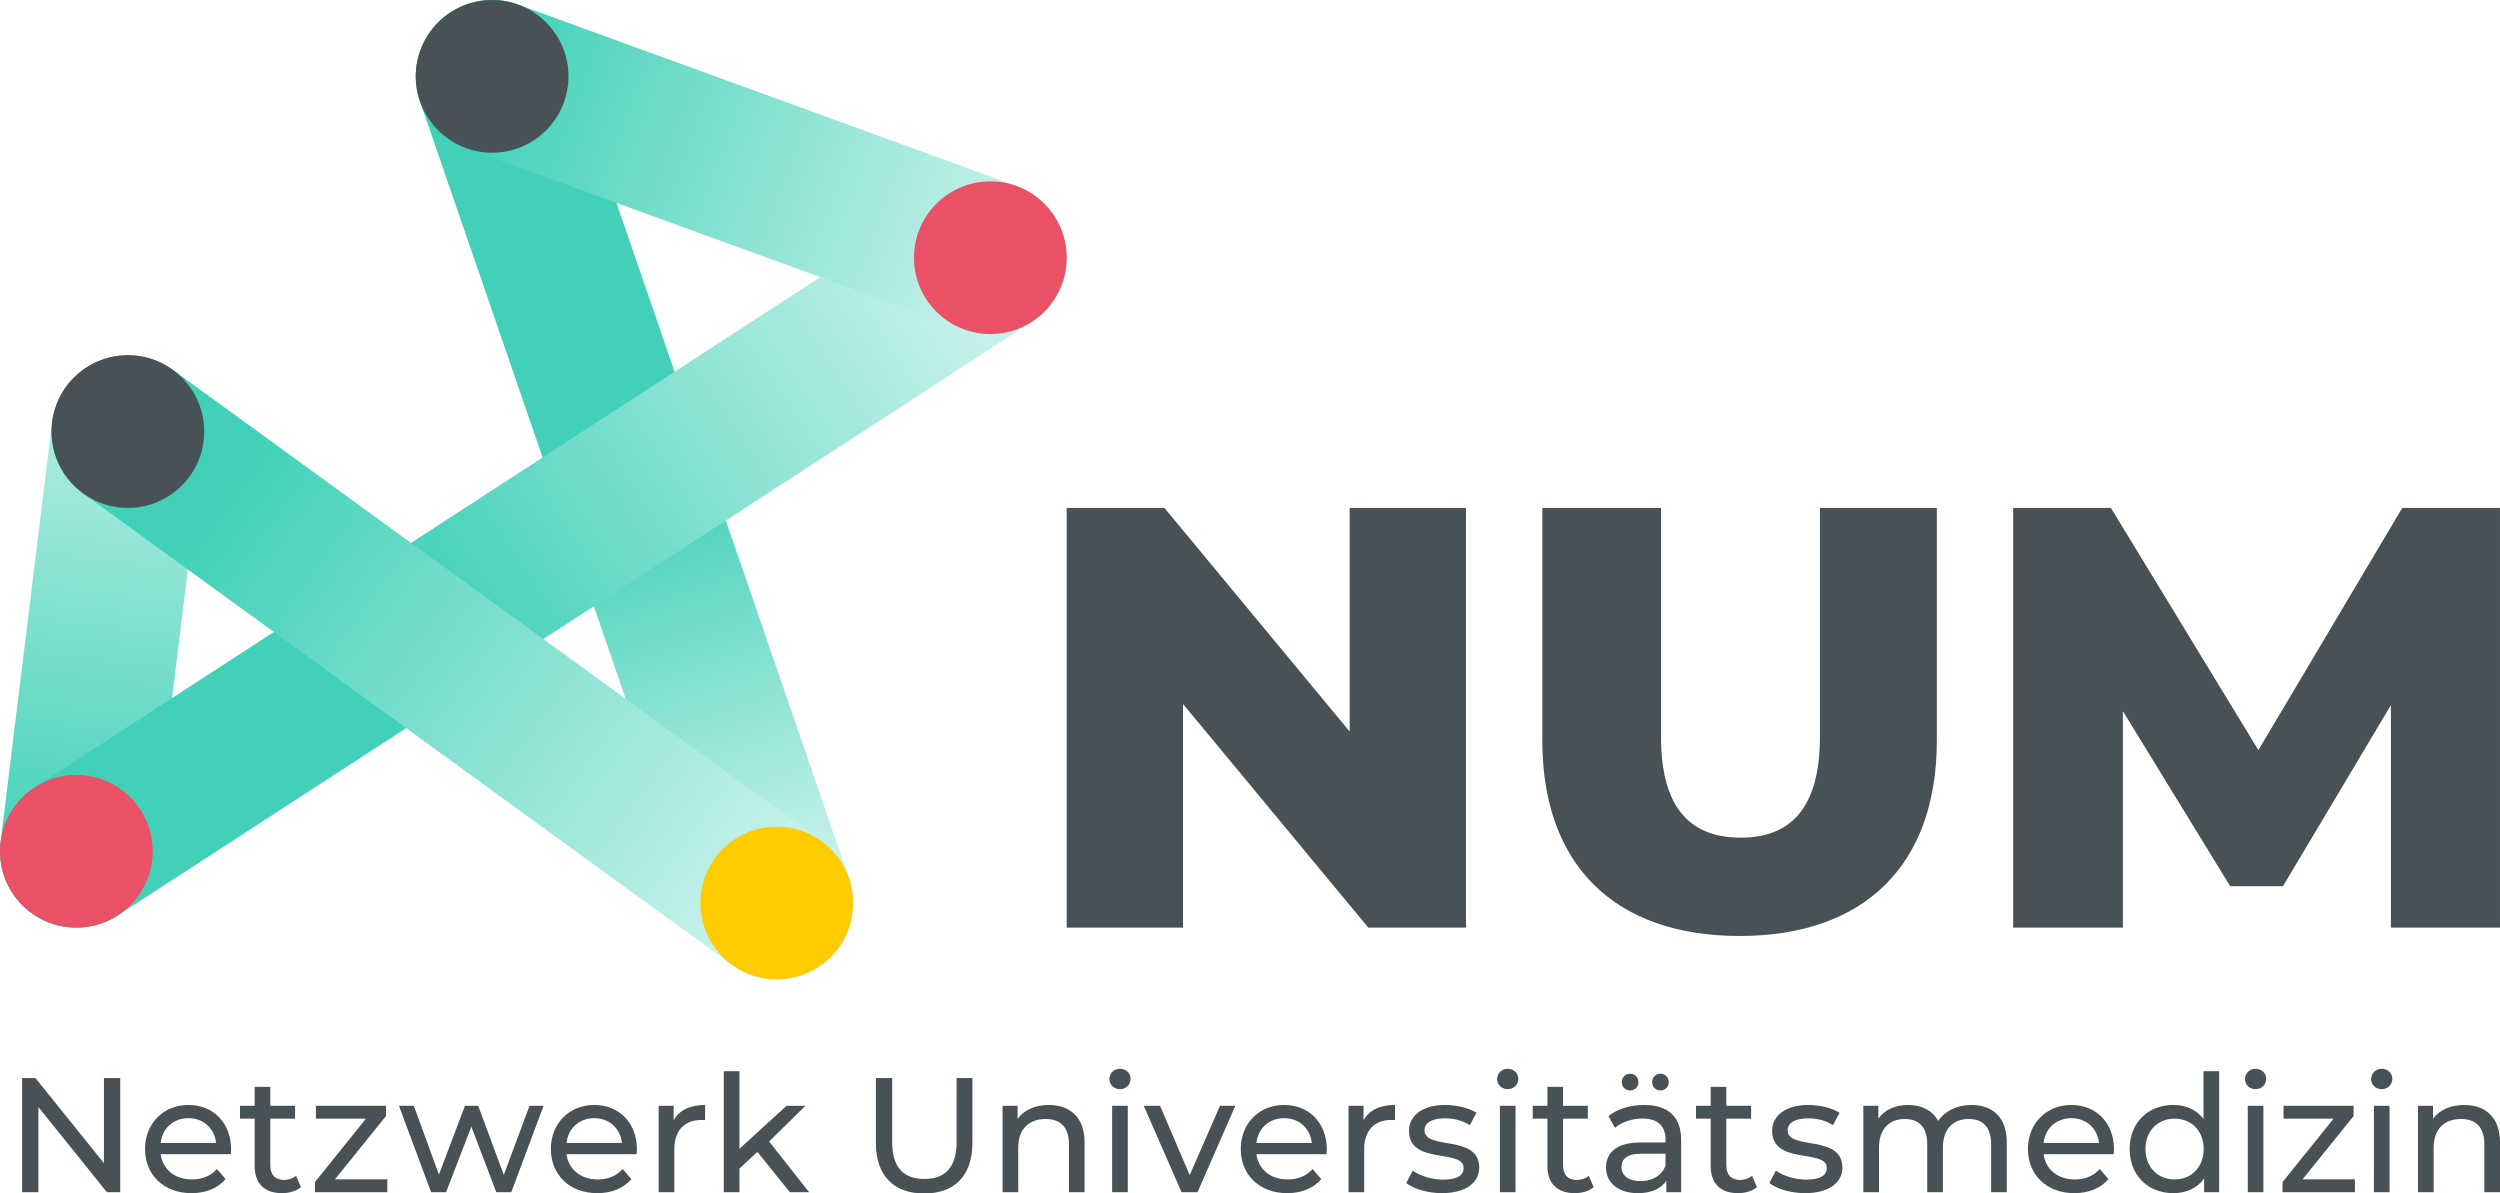 <?xml version="1.0" encoding="UTF-8" standalone="no"?>
<svg xmlns:inkscape="http://www.inkscape.org/namespaces/inkscape" xmlns:sodipodi="http://sodipodi.sourceforge.net/DTD/sodipodi-0.dtd" xmlns="http://www.w3.org/2000/svg" xmlns:svg="http://www.w3.org/2000/svg" id="Ebene_1" version="1.1" viewBox="0 0 566.658 270.519" sodipodi:docname="num-logo.svg" width="566.658" height="270.519" inkscape:version="1.4.2 (f4327f4, 2025-05-13)">
  <defs id="defs10">
    <style id="style1">
      .st0 {
        fill: #fc0;
      }

      .st1 {
        fill: #485156;
      }

      .st2 {
        fill: #ea5167;
      }

      .st3 {
        fill: url(#Unbenannter_Verlauf_134);
      }

      .st4 {
        fill: url(#Unbenannter_Verlauf_139);
      }

      .st5 {
        fill: url(#Unbenannter_Verlauf_145);
      }

      .st6 {
        fill: url(#Unbenannter_Verlauf_143);
      }

      .st7 {
        fill: url(#Unbenannter_Verlauf_85);
      }
    </style>
    <linearGradient id="Unbenannter_Verlauf_143" data-name="Unbenannter Verlauf 143" x1="16.614" y1="212.345" x2="32.512" y2="82.866" gradientUnits="userSpaceOnUse">
      <stop offset=".1" stop-color="#42d1b8" id="stop1"></stop>
      <stop offset=".9" stop-color="#b3ede3" id="stop2"></stop>
    </linearGradient>
    <linearGradient id="Unbenannter_Verlauf_139" data-name="Unbenannter Verlauf 139" x1="107.332" y1="3.17" x2="183.115" y2="223.261" gradientUnits="userSpaceOnUse">
      <stop offset=".5" stop-color="#42d1b8" id="stop3"></stop>
      <stop offset=".9" stop-color="#c6f1ea" id="stop4"></stop>
    </linearGradient>
    <linearGradient id="Unbenannter_Verlauf_134" data-name="Unbenannter Verlauf 134" x1="4.211" y1="204.595" x2="240.406" y2="51.208" gradientUnits="userSpaceOnUse">
      <stop offset=".4" stop-color="#42d1b8" id="stop5"></stop>
      <stop offset=".9" stop-color="#c6f1ea" id="stop6"></stop>
    </linearGradient>
    <linearGradient id="Unbenannter_Verlauf_145" data-name="Unbenannter Verlauf 145" x1="96.705" y1="13.613" x2="242.153" y2="66.551" gradientUnits="userSpaceOnUse">
      <stop offset=".1" stop-color="#42d1b8" id="stop7"></stop>
      <stop offset=".9" stop-color="#c6f1ea" id="stop8"></stop>
    </linearGradient>
    <linearGradient id="Unbenannter_Verlauf_85" data-name="Unbenannter Verlauf 85" x1="16.403" y1="89.87" x2="191.481" y2="217.071" gradientUnits="userSpaceOnUse">
      <stop offset=".2" stop-color="#42d1b8" id="stop9"></stop>
      <stop offset=".9" stop-color="#c6f1ea" id="stop10"></stop>
    </linearGradient>
  </defs>
  <g id="g18" transform="translate(-1.417,-2.221)">
    <path class="st6" d="m 18.745,212.476 c -0.704,0 -1.415,-0.043 -2.131,-0.131 C 7.129,211.18 0.384,202.547 1.548,193.061 L 13.228,97.932 c 1.165,-9.483 9.789,-16.235 19.284,-15.066 9.486,1.165 16.23,9.798 15.066,19.284 l -11.679,95.129 c -1.077,8.769 -8.537,15.197 -17.153,15.197 z" id="path10" style="fill:url(#Unbenannter_Verlauf_143)"></path>
    <path class="st4" d="m 177.481,224.209 c -7.181,0 -13.892,-4.505 -16.361,-11.675 L 96.604,25.165 c -3.111,-9.036 1.692,-18.884 10.728,-21.995 9.036,-3.112 18.884,1.693 21.995,10.728 l 64.516,187.368 c 3.111,9.036 -1.692,18.884 -10.728,21.995 -1.865,0.642 -3.767,0.947 -5.635,0.947 z" id="path11" style="fill:url(#Unbenannter_Verlauf_139)"></path>
    <path class="st3" d="m 18.74,212.476 c -5.664,0 -11.214,-2.777 -14.529,-7.881 C -0.994,196.58 1.284,185.862 9.299,180.657 L 216.468,46.12 c 8.014,-5.205 18.731,-2.928 23.937,5.088 5.205,8.015 2.927,18.732 -5.088,23.937 L 28.148,209.683 c -2.91,1.891 -6.178,2.794 -9.408,2.794 z" id="path12" style="fill:url(#Unbenannter_Verlauf_134)"></path>
    <path class="st5" d="m 225.892,77.942 c -1.965,0 -3.964,-0.337 -5.917,-1.049 L 107.047,35.791 C 98.067,32.523 93.437,22.593 96.705,13.613 99.974,4.632 109.906,-0.002 118.884,3.271 l 112.927,41.101 c 8.98,3.269 13.611,13.198 10.342,22.179 -2.557,7.027 -9.193,11.391 -16.261,11.391 z" id="path13" style="fill:url(#Unbenannter_Verlauf_145)"></path>
    <path class="st7" d="m 177.467,224.205 c -3.526,0 -7.085,-1.074 -10.157,-3.305 L 20.232,114.041 c -7.732,-5.618 -9.446,-16.439 -3.829,-24.171 5.619,-7.732 16.439,-9.446 24.171,-3.829 l 147.079,106.858 c 7.732,5.618 9.446,16.439 3.829,24.171 -3.386,4.66 -8.664,7.134 -14.014,7.134 z" id="path14" style="fill:url(#Unbenannter_Verlauf_85)"></path>
    <circle class="st2" cx="225.893" cy="60.633" r="17.304" id="circle14"></circle>
    <circle class="st1" cx="112.966" cy="19.531" r="17.304" id="circle15"></circle>
    <circle class="st2" cx="18.723" cy="195.17" r="17.304" id="circle16"></circle>
    <circle class="st1" cx="30.403" cy="100.041" r="17.304" id="circle17"></circle>
    <circle class="st0" cx="177.482" cy="206.899" r="17.304" id="circle18"></circle>
  </g>
  <g id="g20" transform="translate(-1.417,-2.221)">
    <path class="st1" d="m 333.702,117.346 v 95.126 H 311.551 l -41.991,-50.688 v 50.688 h -26.363 v -95.126 h 22.15 l 41.992,50.688 v -50.688 h 26.363 z" id="path18"></path>
    <path class="st1" d="m 351.006,170.072 v -52.727 h 26.907 v 51.911 c 0,16.307 6.795,22.83 18.074,22.83 11.142,0 17.938,-6.523 17.938,-22.83 v -51.911 h 26.499 v 52.727 c 0,28.401 -16.579,44.301 -44.71,44.301 -28.131,0 -44.709,-15.9 -44.709,-44.301 z" id="path19"></path>
    <path class="st1" d="m 543.342,212.471 v -50.417 l -24.461,41.041 h -11.959 l -24.326,-39.681 v 49.057 h -24.868 v -95.126 h 22.15 l 33.431,54.901 32.615,-54.901 h 22.15 v 95.126 z" id="path20"></path>
  </g>
  <g id="g47" transform="translate(-1.417,-2.221)">
    <path class="st1" d="m 28.673,246.58 v 25.864 H 25.643 L 10.124,253.157 v 19.287 H 6.429 V 246.58 H 9.459 l 15.518,19.287 v -19.287 h 3.695 z" id="path21"></path>
    <path class="st1" d="M 53.728,263.834 H 37.839 c 0.444,3.437 3.215,5.727 7.094,5.727 2.291,0 4.213,-0.776 5.654,-2.365 l 1.958,2.291 c -1.774,2.069 -4.471,3.178 -7.723,3.178 -6.317,0 -10.53,-4.176 -10.53,-10.014 0,-5.801 4.176,-9.976 9.828,-9.976 5.653,0 9.681,4.064 9.681,10.087 0,0.296 -0.036,0.74 -0.074,1.071 z m -15.889,-2.549 h 12.563 c -0.37,-3.288 -2.845,-5.616 -6.282,-5.616 -3.399,0 -5.912,2.291 -6.281,5.616 z" id="path22"></path>
    <path class="st1" d="m 69.631,271.299 c -1.071,0.923 -2.697,1.367 -4.286,1.367 -3.954,0 -6.207,-2.18 -6.207,-6.134 v -10.752 h -3.326 v -2.919 h 3.326 v -4.287 h 3.547 v 4.287 h 5.616 v 2.919 h -5.616 v 10.604 c 0,2.107 1.108,3.289 3.067,3.289 1.034,0 2.032,-0.333 2.77,-0.924 l 1.109,2.55 z" id="path23"></path>
    <path class="st1" d="m 89.206,269.525 v 2.919 H 72.8 V 270.153 L 84.365,255.78 H 73.022 v -2.919 h 15.888 v 2.328 L 77.345,269.526 H 89.206 Z" id="path24"></path>
    <path class="st1" d="m 124.625,252.861 -7.316,19.583 h -3.399 l -5.654,-14.854 -5.727,14.854 H 99.13 l -7.279,-19.583 h 3.362 l 5.69,15.593 5.912,-15.593 h 2.992 l 5.802,15.667 5.837,-15.667 z" id="path25"></path>
    <path class="st1" d="M 145.715,263.834 H 129.827 c 0.444,3.437 3.215,5.727 7.094,5.727 2.291,0 4.212,-0.776 5.654,-2.365 l 1.958,2.291 c -1.774,2.069 -4.471,3.178 -7.723,3.178 -6.319,0 -10.53,-4.176 -10.53,-10.014 0,-5.801 4.176,-9.976 9.829,-9.976 5.654,0 9.68,4.064 9.68,10.087 0,0.296 -0.036,0.74 -0.074,1.071 z m -15.889,-2.549 h 12.563 c -0.369,-3.288 -2.845,-5.616 -6.281,-5.616 -3.4,0 -5.912,2.291 -6.282,5.616 z" id="path26"></path>
    <path class="st1" d="m 161.242,252.676 v 3.436 c -0.296,-0.037 -0.554,-0.037 -0.813,-0.037 -3.805,0 -6.17,2.328 -6.17,6.614 v 9.755 h -3.547 v -19.583 h 3.399 v 3.288 c 1.257,-2.29 3.695,-3.473 7.132,-3.473 z" id="path27"></path>
    <path class="st1" d="m 173.087,263.318 -4.065,3.768 v 5.358 h -3.547 v -27.417 h 3.547 v 17.588 l 10.678,-9.755 h 4.287 l -8.239,8.092 9.053,11.491 h -4.36 l -7.353,-9.126 z" id="path28"></path>
    <path class="st1" d="m 199.948,261.285 v -14.705 h 3.695 v 14.558 c 0,5.727 2.624,8.313 7.28,8.313 4.656,0 7.315,-2.586 7.315,-8.313 v -14.558 h 3.584 v 14.705 c 0,7.501 -4.102,11.455 -10.937,11.455 -6.799,0 -10.937,-3.954 -10.937,-11.455 z" id="path29"></path>
    <path class="st1" d="m 247.253,261.174 v 11.27 h -3.547 v -10.863 c 0,-3.843 -1.921,-5.727 -5.283,-5.727 -3.769,0 -6.207,2.254 -6.207,6.503 v 10.088 h -3.547 v -19.583 h 3.399 v 2.956 c 1.442,-1.996 3.954,-3.141 7.058,-3.141 4.766,0 8.128,2.734 8.128,8.498 z" id="path30"></path>
    <path class="st1" d="m 252.87,246.801 c 0,-1.293 1.035,-2.328 2.402,-2.328 1.367,0 2.401,0.998 2.401,2.254 0,1.33 -0.997,2.365 -2.401,2.365 -1.367,0 -2.402,-0.998 -2.402,-2.291 z m 0.628,6.06 h 3.547 v 19.583 h -3.547 z" id="path31"></path>
    <path class="st1" d="m 281.424,252.861 -8.572,19.583 h -3.621 l -8.572,-19.583 h 3.695 l 6.725,15.703 6.872,-15.703 h 3.474 z" id="path32"></path>
    <path class="st1" d="m 302.086,263.834 h -15.889 c 0.444,3.437 3.215,5.727 7.094,5.727 2.291,0 4.213,-0.776 5.654,-2.365 l 1.958,2.291 c -1.774,2.069 -4.471,3.178 -7.723,3.178 -6.317,0 -10.53,-4.176 -10.53,-10.014 0,-5.801 4.176,-9.976 9.828,-9.976 5.653,0 9.681,4.064 9.681,10.087 0,0.296 -0.036,0.74 -0.074,1.071 z m -15.889,-2.549 h 12.563 c -0.37,-3.288 -2.845,-5.616 -6.282,-5.616 -3.399,0 -5.912,2.291 -6.281,5.616 z" id="path33"></path>
    <path class="st1" d="m 317.612,252.676 v 3.436 c -0.296,-0.037 -0.554,-0.037 -0.813,-0.037 -3.805,0 -6.17,2.328 -6.17,6.614 v 9.755 h -3.547 v -19.583 h 3.399 v 3.288 c 1.257,-2.29 3.695,-3.473 7.132,-3.473 z" id="path34"></path>
    <path class="st1" d="m 320.156,270.375 1.478,-2.809 c 1.663,1.182 4.323,2.033 6.872,2.033 3.289,0 4.656,-0.998 4.656,-2.66 0,-4.397 -12.378,-0.591 -12.378,-8.388 0,-3.51 3.141,-5.875 8.166,-5.875 2.549,0 5.432,0.665 7.131,1.774 l -1.514,2.808 c -1.774,-1.145 -3.732,-1.552 -5.654,-1.552 -3.103,0 -4.619,1.145 -4.619,2.698 0,4.619 12.415,0.85 12.415,8.461 0,3.547 -3.252,5.801 -8.461,5.801 -3.252,0 -6.467,-0.998 -8.092,-2.291 z" id="path35"></path>
    <path class="st1" d="m 340.759,246.801 c 0,-1.293 1.035,-2.328 2.402,-2.328 1.367,0 2.402,0.998 2.402,2.254 0,1.33 -0.998,2.365 -2.402,2.365 -1.367,0 -2.402,-0.998 -2.402,-2.291 z m 0.628,6.06 h 3.547 v 19.583 h -3.547 z" id="path36"></path>
    <path class="st1" d="m 362.648,271.299 c -1.071,0.923 -2.697,1.367 -4.286,1.367 -3.954,0 -6.207,-2.18 -6.207,-6.134 v -10.752 h -3.326 v -2.919 h 3.326 v -4.287 h 3.547 v 4.287 h 5.616 v 2.919 h -5.616 v 10.604 c 0,2.107 1.108,3.289 3.067,3.289 1.034,0 2.032,-0.333 2.77,-0.924 l 1.109,2.55 z" id="path37"></path>
    <path class="st1" d="m 382.47,260.62 v 11.824 h -3.362 v -2.587 c -1.182,1.774 -3.362,2.809 -6.429,2.809 -4.434,0 -7.243,-2.365 -7.243,-5.765 0,-3.141 2.033,-5.727 7.87,-5.727 h 5.616 v -0.702 c 0,-2.992 -1.736,-4.729 -5.246,-4.729 -2.328,0 -4.693,0.813 -6.207,2.107 l -1.478,-2.66 c 2.032,-1.625 4.95,-2.512 8.091,-2.512 5.358,0 8.388,2.586 8.388,7.944 z m -3.547,5.838 v -2.734 h -5.468 c -3.511,0 -4.508,1.367 -4.508,3.03 0,1.958 1.625,3.177 4.323,3.177 2.66,0 4.766,-1.219 5.653,-3.473 z m -9.902,-18.956 c 0,-1.109 0.85,-1.921 1.885,-1.921 1.034,0 1.885,0.812 1.885,1.921 0,1.109 -0.85,1.885 -1.885,1.885 -1.035,0 -1.885,-0.776 -1.885,-1.885 z m 6.872,0 c 0,-1.109 0.85,-1.921 1.885,-1.921 1.034,0 1.885,0.812 1.885,1.921 0,1.109 -0.85,1.885 -1.885,1.885 -1.034,0 -1.885,-0.776 -1.885,-1.885 z" id="path38"></path>
    <path class="st1" d="m 399.656,271.299 c -1.071,0.923 -2.697,1.367 -4.286,1.367 -3.954,0 -6.207,-2.18 -6.207,-6.134 v -10.752 h -3.326 v -2.919 h 3.326 v -4.287 h 3.547 v 4.287 h 5.616 v 2.919 h -5.616 v 10.604 c 0,2.107 1.108,3.289 3.067,3.289 1.034,0 2.032,-0.333 2.77,-0.924 l 1.109,2.55 z" id="path39"></path>
    <path class="st1" d="m 402.466,270.375 1.478,-2.809 c 1.663,1.182 4.323,2.033 6.872,2.033 3.289,0 4.656,-0.998 4.656,-2.66 0,-4.397 -12.378,-0.591 -12.378,-8.388 0,-3.51 3.141,-5.875 8.166,-5.875 2.549,0 5.432,0.665 7.131,1.774 l -1.514,2.808 c -1.774,-1.145 -3.732,-1.552 -5.654,-1.552 -3.103,0 -4.619,1.145 -4.619,2.698 0,4.619 12.415,0.85 12.415,8.461 0,3.547 -3.252,5.801 -8.461,5.801 -3.252,0 -6.467,-0.998 -8.092,-2.291 z" id="path40"></path>
    <path class="st1" d="m 456.28,261.174 v 11.27 h -3.547 v -10.863 c 0,-3.843 -1.847,-5.727 -5.062,-5.727 -3.547,0 -5.875,2.254 -5.875,6.503 v 10.088 h -3.547 v -10.863 c 0,-3.843 -1.847,-5.727 -5.062,-5.727 -3.547,0 -5.875,2.254 -5.875,6.503 v 10.088 h -3.547 v -19.583 h 3.399 v 2.919 c 1.404,-1.996 3.806,-3.103 6.762,-3.103 2.992,0 5.505,1.182 6.799,3.621 1.478,-2.217 4.212,-3.621 7.537,-3.621 4.767,0 8.018,2.734 8.018,8.498 z" id="path41"></path>
    <path class="st1" d="m 480.51,263.834 h -15.889 c 0.444,3.437 3.215,5.727 7.094,5.727 2.291,0 4.212,-0.776 5.654,-2.365 l 1.958,2.291 c -1.774,2.069 -4.471,3.178 -7.723,3.178 -6.319,0 -10.53,-4.176 -10.53,-10.014 0,-5.801 4.176,-9.976 9.829,-9.976 5.654,0 9.68,4.064 9.68,10.087 0,0.296 -0.036,0.74 -0.074,1.071 z m -15.889,-2.549 h 12.563 c -0.369,-3.288 -2.845,-5.616 -6.281,-5.616 -3.4,0 -5.912,2.291 -6.282,5.616 z" id="path42"></path>
    <path class="st1" d="m 504.416,245.027 v 27.417 h -3.399 v -3.104 c -1.589,2.217 -4.101,3.326 -6.983,3.326 -5.727,0 -9.903,-4.027 -9.903,-10.014 0,-5.987 4.176,-9.976 9.903,-9.976 2.771,0 5.21,1.034 6.835,3.141 v -10.79 h 3.547 z m -3.51,17.625 c 0,-4.175 -2.845,-6.872 -6.577,-6.872 -3.769,0 -6.614,2.698 -6.614,6.872 0,4.175 2.845,6.91 6.614,6.91 3.732,0 6.577,-2.734 6.577,-6.91 z" id="path43"></path>
    <path class="st1" d="m 510.272,246.801 c 0,-1.293 1.035,-2.328 2.402,-2.328 1.367,0 2.401,0.998 2.401,2.254 0,1.33 -0.997,2.365 -2.401,2.365 -1.367,0 -2.402,-0.998 -2.402,-2.291 z m 0.628,6.06 h 3.547 v 19.583 h -3.547 z" id="path44"></path>
    <path class="st1" d="m 535.191,269.525 v 2.919 h -16.406 v -2.291 l 11.566,-14.373 h -11.344 v -2.919 h 15.888 v 2.328 l -11.565,14.337 h 11.861 z" id="path45"></path>
    <path class="st1" d="m 538.866,246.801 c 0,-1.293 1.035,-2.328 2.402,-2.328 1.367,0 2.402,0.998 2.402,2.254 0,1.33 -0.998,2.365 -2.402,2.365 -1.367,0 -2.402,-0.998 -2.402,-2.291 z m 0.628,6.06 h 3.547 v 19.583 h -3.547 z" id="path46"></path>
    <path class="st1" d="m 568.075,261.174 v 11.27 h -3.547 v -10.863 c 0,-3.843 -1.921,-5.727 -5.283,-5.727 -3.769,0 -6.207,2.254 -6.207,6.503 v 10.088 h -3.547 v -19.583 h 3.399 v 2.956 c 1.442,-1.996 3.954,-3.141 7.058,-3.141 4.766,0 8.128,2.734 8.128,8.498 z" id="path47"></path>
  </g>
</svg>

